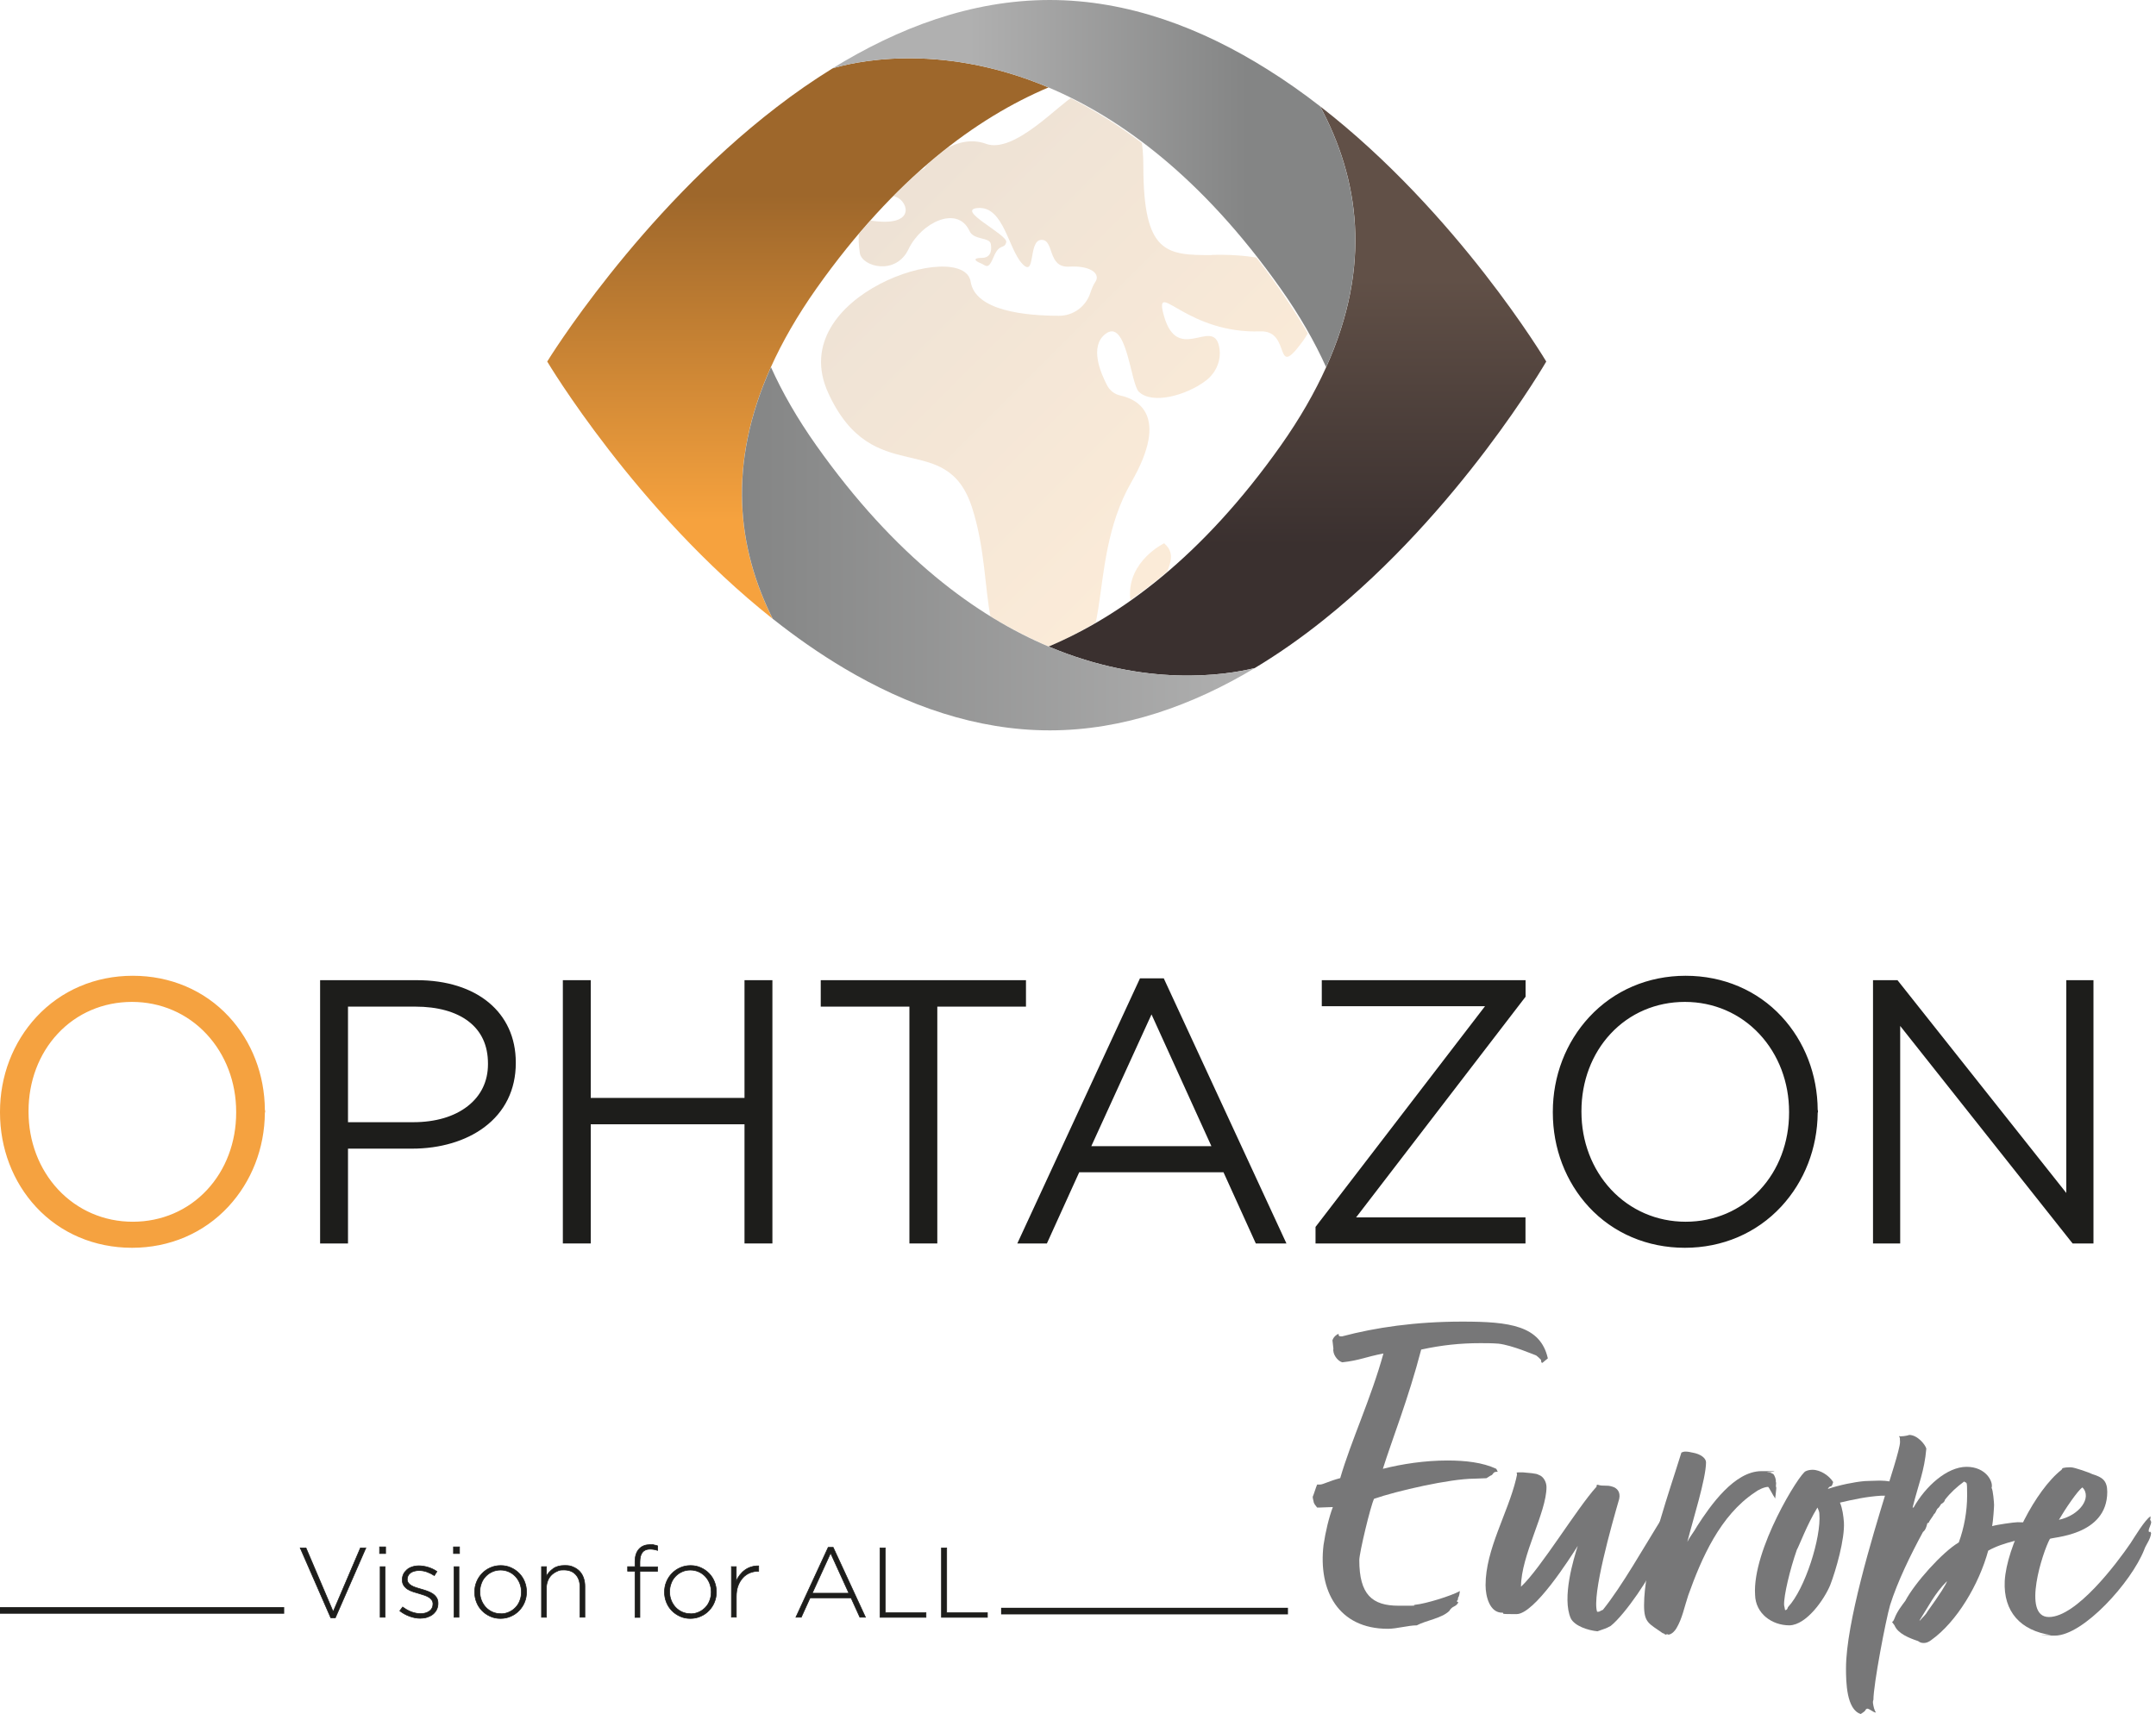 <?xml version="1.0" encoding="UTF-8"?>
<svg id="Calque_1" xmlns="http://www.w3.org/2000/svg" xmlns:xlink="http://www.w3.org/1999/xlink" version="1.1" viewBox="0 0 2689.4 2138.9">
  <!-- Generator: Adobe Illustrator 29.1.0, SVG Export Plug-In . SVG Version: 2.1.0 Build 142)  -->
  <defs>
    <style>
      .st0 {
        fill: none;
      }

      .st1 {
        fill: #f5a240;
      }

      .st2 {
        fill: url(#Dégradé_sans_nom_6);
      }

      .st3 {
        fill: url(#Dégradé_sans_nom_7);
      }

      .st4 {
        fill: url(#Dégradé_sans_nom_4);
      }

      .st5 {
        fill: url(#Dégradé_sans_nom_5);
      }

      .st6 {
        fill: url(#Dégradé_sans_nom_2);
      }

      .st7 {
        fill: url(#Dégradé_sans_nom_3);
      }

      .st8 {
        fill: url(#Dégradé_sans_nom_8);
      }

      .st9 {
        stroke-width: .8px;
      }

      .st9, .st10, .st11 {
        fill: #1d1d1b;
      }

      .st9, .st11 {
        stroke: #1d1d1b;
        stroke-miterlimit: 10;
      }

      .st12 {
        fill: url(#Dégradé_sans_nom);
      }

      .st13 {
        opacity: .2;
      }

      .st11 {
        stroke-width: 6.6px;
      }

      .st14 {
        fill: #777778;
      }

      .st15 {
        clip-path: url(#clippath);
      }
    </style>
    <linearGradient id="Dégradé_sans_nom" data-name="Dégradé sans nom" x1="1618.4" y1="1789.4" x2="1618.4" y2="1457.6" gradientTransform="translate(0 2138) scale(1 -1)" gradientUnits="userSpaceOnUse">
      <stop offset="0" stop-color="#615047"/>
      <stop offset="1" stop-color="#3a302f"/>
    </linearGradient>
    <linearGradient id="Dégradé_sans_nom_2" data-name="Dégradé sans nom 2" x1="995.2" y1="1894.2" x2="995.2" y2="1488.6" gradientTransform="translate(0 2138) scale(1 -1)" gradientUnits="userSpaceOnUse">
      <stop offset="0" stop-color="#9e672b"/>
      <stop offset="1" stop-color="#f6a23e"/>
    </linearGradient>
    <linearGradient id="Dégradé_sans_nom_3" data-name="Dégradé sans nom 3" x1="1208.9" y1="1908.9" x2="1555.2" y2="1908.9" gradientTransform="translate(0 2138) scale(1 -1)" gradientUnits="userSpaceOnUse">
      <stop offset="0" stop-color="#b0b0b0"/>
      <stop offset="1" stop-color="#848585"/>
    </linearGradient>
    <linearGradient id="Dégradé_sans_nom_4" data-name="Dégradé sans nom 4" x1="925.6" y1="1453.3" x2="1565.2" y2="1453.3" gradientTransform="translate(0 2138) scale(1 -1)" gradientUnits="userSpaceOnUse">
      <stop offset="0" stop-color="#848585"/>
      <stop offset="1" stop-color="#b0b0b0"/>
    </linearGradient>
    <clipPath id="clippath">
      <path class="st0" d="M1308,109.1s-203.2,70.5-346.3,349c0,0,100,241.7,346.3,348.6,0,0,212.9-79.4,346.3-348.6,0,0-114.7-246.4-346.3-349Z"/>
    </clipPath>
    <linearGradient id="Dégradé_sans_nom_5" data-name="Dégradé sans nom 5" x1="982.2" y1="1869.3" x2="1485" y2="1366.5" gradientTransform="translate(0 2138) scale(1 -1)" gradientUnits="userSpaceOnUse">
      <stop offset="0" stop-color="#9e672b"/>
      <stop offset="1" stop-color="#f6a23e"/>
    </linearGradient>
    <linearGradient id="Dégradé_sans_nom_6" data-name="Dégradé sans nom 6" x1="1055.2" y1="1942.2" x2="1558" y2="1439.4" gradientTransform="translate(0 2138) scale(1 -1)" gradientUnits="userSpaceOnUse">
      <stop offset="0" stop-color="#9e672b"/>
      <stop offset="1" stop-color="#f6a23e"/>
    </linearGradient>
    <linearGradient id="Dégradé_sans_nom_7" data-name="Dégradé sans nom 7" x1="1089.2" y1="1976.3" x2="1592" y2="1473.5" gradientTransform="translate(0 2138) scale(1 -1)" gradientUnits="userSpaceOnUse">
      <stop offset="0" stop-color="#9e672b"/>
      <stop offset="1" stop-color="#f6a23e"/>
    </linearGradient>
    <linearGradient id="Dégradé_sans_nom_8" data-name="Dégradé sans nom 8" x1="1069.7" y1="1956.8" x2="1572.5" y2="1454" gradientTransform="translate(0 2138) scale(1 -1)" gradientUnits="userSpaceOnUse">
      <stop offset="0" stop-color="#9e672b"/>
      <stop offset="1" stop-color="#f6a23e"/>
    </linearGradient>
  </defs>
  <g>
    <g>
      <path class="st1" d="M164.7,1554.1c-46,0-87.8-17.8-117.6-50-28.5-30.8-44.3-72-44.3-116v-.9c0-44,15.9-85.3,44.7-116.4,30.2-32.5,72.1-50.5,118.1-50.5s87.8,17.8,117.6,50c28.4,30.6,44.1,71.4,44.3,115.1.4.9.4,1.8,0,2.7-.2,43.6-16.1,84.6-44.7,115.5-30.2,32.5-72.1,50.5-118.1,50.5h0ZM164.7,1247.3c-75.1,0-131.8,59.8-131.8,139.1v.9c0,78.5,58.3,140,132.7,140s131.8-59.8,131.8-139.1v-.9c0-78.5-58.3-140-132.7-140Z"/>
      <path class="st1" d="M165.6,1223.2c96.1,0,159.1,76.6,159.1,163.2.3.3.3.6,0,.9,0,86.6-63.9,164.1-160,164.1S5.6,1474.7,5.6,1388.1v-.9c0-86.6,63.9-164.1,160-164.1M165.6,1530c78.4,0,134.6-63.5,134.6-141.9v-.9c0-78.4-57.1-142.8-135.5-142.8s-134.6,63.5-134.6,141.9v.9c0,78.4,57.1,142.8,135.5,142.8M165.6,1217.5c-46.8,0-89.4,18.2-120.2,51.4-29.3,31.7-45.4,73.7-45.4,118.3v.9c0,44.7,16,86.6,45,117.9,30.4,32.8,72.9,50.9,119.7,50.9s89.4-18.2,120.2-51.4c29-31.3,45.1-72.7,45.5-116.9.5-1.3.5-2.6,0-3.8-.3-44.1-16.3-85.4-45-116.4-30.4-32.8-72.9-50.9-119.7-50.9h0ZM165.6,1524.4c-35.9,0-68.9-14.3-93.1-40.2-23.8-25.6-36.9-60-36.9-97v-.9c0-37,12.9-71.3,36.4-96.5,23.8-25.6,56.7-39.7,92.6-39.7s69,14.3,93.1,40.2c23.8,25.6,36.9,60,36.9,97v.9c0,37-12.9,71.3-36.4,96.5-23.8,25.6-56.7,39.7-92.6,39.7h0Z"/>
    </g>
    <g>
      <path class="st10" d="M402.1,1548.7v-322.9h117.9c73.3,0,120.7,39.2,120.7,99.8v.9c0,32.2-13.2,59.1-38.2,77.8-22.5,16.8-53.9,26.1-88.4,26.1h-82.9v118.3h-29.2.1ZM515.5,1403c57.4,0,96-30.2,96-75.1v-.9c0-46.2-34.9-73.8-93.3-73.8h-86.9v149.8h84.2Z"/>
      <path class="st10" d="M520,1228.6c69.8,0,117.8,35.8,117.8,97v.9c0,66.6-57.6,101.1-123.7,101.1h-85.7v118.3h-23.6v-317.3h115.1M428.5,1405.8h87c58.9,0,98.8-30.8,98.8-78v-.9c0-50.3-39-76.6-96.1-76.6h-89.7v155.5M520,1223h-120.7v328.5h34.8v-118.3h80c35.1,0,67-9.5,90-26.7,25.7-19.2,39.3-46.9,39.3-80v-.9c0-62.3-48.5-102.6-123.5-102.6h.1ZM434.1,1256h84.1c27.5,0,50.4,6.3,66.1,18.3,16.2,12.3,24.4,30.1,24.4,52.7v.9c0,21.3-8.7,39.3-25.2,52.2-16.8,13.2-40.3,20.1-68,20.1h-81.4v-144.2h0Z"/>
    </g>
    <g>
      <polygon class="st10" points="931.5 1548.7 931.5 1400 734 1400 734 1548.7 704.8 1548.7 704.8 1225.8 734 1225.8 734 1372.6 931.5 1372.6 931.5 1225.8 960.7 1225.8 960.7 1548.7 931.5 1548.7"/>
      <path class="st10" d="M957.8,1228.6v317.3h-23.6v-148.7h-203.1v148.7h-23.6v-317.3h23.6v146.9h203.1v-146.9h23.6M963.5,1223h-34.8v146.9h-191.8v-146.9h-34.8v328.5h34.8v-148.7h191.8v148.7h34.8v-328.5h0Z"/>
    </g>
    <g>
      <polygon class="st10" points="1137.2 1548.7 1137.2 1253.2 1026.6 1253.2 1026.6 1225.8 1277 1225.8 1277 1253.2 1166.4 1253.2 1166.4 1548.7 1137.2 1548.7"/>
      <path class="st10" d="M1274.2,1228.6v21.8h-110.6v295.5h-23.6v-295.5h-110.6v-21.8h244.8M1279.8,1223h-256v33h110.6v295.5h34.8v-295.5h110.6v-33h0Z"/>
    </g>
    <g>
      <path class="st10" d="M1568.3,1548.7l-40.3-88.8h-183.6l-40.3,88.8h-30.7l150.4-325.2h26.3l150.4,325.2h-32.2ZM1515.5,1432.9l-79-174-79.5,174h158.5Z"/>
      <path class="st10" d="M1448.2,1226.3l147.8,319.5h-25.8l-40.3-88.8h-187.2l-40.3,88.8h-24.5l147.8-319.5h22.7M1352.6,1435.7h167.3l-83.4-183.6-83.9,183.6M1451.8,1220.7h-29.8l-1.5,3.3-147.8,319.5-3.7,8h36.9l1.5-3.3,38.8-85.5h180l38.8,85.5,1.5,3.3h38.2l-3.7-8-147.8-319.5-1.5-3.3h0ZM1361.3,1430.1l75.1-164.4,74.7,164.4h-149.8,0Z"/>
    </g>
    <g>
      <polygon class="st10" points="1643.9 1548.7 1643.9 1531.8 1858.1 1252.7 1651.6 1252.7 1651.6 1225.8 1900.2 1225.8 1900.2 1242.7 1686 1521.8 1900.2 1521.8 1900.2 1548.7 1643.9 1548.7"/>
      <path class="st10" d="M1897.4,1228.6v13.1l-217.1,282.8h217.1v21.3h-250.6v-13.1l217.1-282.8h-209.4v-21.3h242.9M1903,1223h-254.2v32.5h203.6l-210.2,273.8-1.2,1.5v20.7h261.9v-32.5h-211.3l210.2-273.8,1.2-1.5v-20.7h0Z"/>
    </g>
    <g>
      <path class="st10" d="M2101.8,1554.1c-46,0-87.8-17.8-117.6-50-28.5-30.8-44.3-72-44.3-116v-.9c0-44,15.9-85.3,44.7-116.4,30.2-32.5,72.1-50.5,118.1-50.5s87.8,17.8,117.6,50c28.4,30.6,44.1,71.4,44.3,115.1.4.9.4,1.8,0,2.7-.2,43.6-16.1,84.6-44.7,115.5-30.2,32.5-72.1,50.5-118.1,50.5h0ZM2101.8,1247.3c-75.1,0-131.8,59.8-131.8,139.1v.9c0,78.5,58.3,140,132.7,140s131.8-59.8,131.8-139.1v-.9c0-78.5-58.3-140-132.7-140Z"/>
      <path class="st10" d="M2102.7,1223.2c96.1,0,159.1,76.6,159.1,163.2.3.3.3.6,0,.9,0,86.6-63.9,164.1-160,164.1s-159.1-76.6-159.1-163.2v-.9c0-86.6,63.9-164.1,160-164.1M2102.7,1530c78.4,0,134.6-63.5,134.6-141.9v-.9c0-78.4-57.1-142.8-135.5-142.8s-134.6,63.5-134.6,141.9v.9c0,78.4,57.1,142.8,135.5,142.8M2102.7,1217.5c-46.8,0-89.4,18.2-120.2,51.4-29.3,31.6-45.5,73.7-45.5,118.3v.9c0,44.7,16,86.5,45,117.9,30.4,32.8,72.9,50.9,119.7,50.9s89.4-18.2,120.2-51.4c29-31.3,45.1-72.7,45.5-116.9.5-1.3.5-2.6,0-3.8-.3-44.1-16.3-85.4-45-116.4-30.4-32.8-72.9-50.9-119.7-50.9h0ZM2102.7,1524.4c-35.9,0-68.9-14.3-93.1-40.2-23.8-25.6-36.9-60-36.9-97v-.9c0-37,12.9-71.3,36.4-96.5,23.8-25.6,56.7-39.7,92.6-39.7s69,14.3,93.1,40.2c23.8,25.6,36.9,60,36.9,97v.9c0,37-12.9,71.3-36.4,96.5-23.8,25.6-56.7,39.7-92.6,39.7h0Z"/>
    </g>
    <g>
      <polygon class="st10" points="2586.7 1548.7 2367.4 1272 2367.4 1548.7 2339.2 1548.7 2339.2 1225.8 2365.5 1225.8 2580.3 1496.6 2580.3 1225.8 2608.6 1225.8 2608.6 1548.7 2586.7 1548.7"/>
      <path class="st10" d="M2605.8,1228.6v317.3h-17.7l-223.5-281.9v281.9h-22.7v-317.3h22.2l218.9,276v-276h22.7M2611.4,1223h-33.9v265.5l-208.9-263.4-1.7-2.1h-30.5v328.5h33.9v-271.4l213.4,269.3,1.7,2.1h26v-328.5h0Z"/>
    </g>
  </g>
  <g>
    <g>
      <path class="st12" d="M1646.8,132.7c48.2,89.9,65,198,7.5,325.4-14.2,31.4-32.7,63.9-56.5,97.6-98.5,139.4-200.3,213.3-289.8,251,121.4,51.2,220.1,35.9,257.1,26.9,30.3-18.2,59.3-38.7,86.6-60.6,169.4-135.5,277.1-321.9,277.1-321.9,0,0-110.4-185.3-282-318.4h0Z"/>
      <path class="st6" d="M1038.4,85.4c-24.1,14.9-47.4,31.1-69.7,48.3-173.1,133-286.1,317.4-286.1,317.4,0,0,110.3,185.5,281.2,321-43.8-87.5-57.1-191.9-2.2-314,14.2-31.5,32.9-64.2,56.8-98.1,98.4-139.2,200.1-213.1,289.5-250.9-139.3-58.9-248.8-30.1-269.6-23.7h.1Z"/>
      <path class="st7" d="M1646.8,132.7c-21.1-16.4-43.2-32-66.1-46.3C1499.4,35.4,1407.6,0,1309.4,0s-189.4,35-271.1,85.4c20.8-6.4,130.3-35.2,269.6,23.7,89.5,37.8,191.2,111.7,289.5,250.9,24,33.9,42.6,66.6,56.8,98.1,57.5-127.4,40.7-235.5-7.5-325.4h0Z"/>
      <path class="st4" d="M1308,806.7c-89.5-37.8-191.3-111.7-289.8-251-23.8-33.7-42.4-66.2-56.5-97.6-54.9,122.1-41.6,226.5,2.2,314,28.3,22.4,58.3,43.5,89.7,62.1,77.6,46,164,77.1,255.9,77.1s178.5-31.4,255.7-77.7c-37.1,9-135.8,24.3-257.1-26.9h0Z"/>
    </g>
    <g class="st15">
      <g class="st13">
        <path class="st5" d="M1452.1,677.9s-45.2,21.8-42.4,67c2.8,45.2,38.3,1.2,42.4-18.4,4.1-19.5,17.1-33.7,0-48.7h0Z"/>
        <g>
          <path class="st2" d="M1511.5,318.3c-56.4,0-85.3-1.4-85.3-111.4s-68-96.9-86.8-86.8c-18.8,10.1-74.7,72.3-109.6,59.3-35-13-71.1,18.8-75.5,28.9-4.3,10.1-86.1,20.2-36.2,37.6,15.2,5.8,25.3,39-34.7,28.9,0,0-17.4-2.2-10.8,41.2,2.9,16.8,44.8,28.2,60.7-5.1,15.9-33.3,60.7-55,75.9-23.1,5.1,12.3,25.3,7.6,26.8,16.8,1.4,9.2-.7,17.2-11.6,17.2s-8.7,3.6-1.4,6.5c7.2,2.9,9.4,9.4,16.6-8s13.2-8.7,15.6-18.1-65.5-41.2-34.4-42.7c31.1-1.4,36.9,50.6,54.2,69.4,17.4,18.8,7.2-28.9,23.9-29.6,16.6-.7,7.2,35,34.7,33.4s39.8,9.3,32.5,19.4c-2.1,3-4.3,8.1-6.2,13.9-5.6,16.6-21.1,28-38.7,28-41.8,0-104.6-6-110.4-42.5-8.8-55.1-233.7,16.3-177.7,138.7,55.9,122.4,147.2,43,179.5,143.3,32.2,100.4-1.3,197.9,92.2,201.4s44.6-125.6,106.5-233.4c48.4-84.2,6.7-103.6-13.8-108-6.9-1.5-12.8-5.9-16.2-12.1-8.9-16.8-22.1-48.9-2.8-64.4,26.8-21.6,31.7,61.4,42,71.7,16.3,16.3,59.4,5,84.1-14.1,12.9-10,19.5-26.4,16.1-42.3-8.1-38.2-54.5,26.9-70.5-44.8-6.5-34.7,32.5,28.9,122.2,26,39-1.4,15.9,62.2,52.1,13s20.2-111.4-112.8-108.5l-.2.3Z"/>
          <path class="st3" d="M1109.4,195.4c-11.6,18.8-5.8,24.6,19.5,18.8s-8.7-53.5-8.7-53.5c0,0-16.6-34.7-30.4-10.8-13.7,23.9,31.1,26.8,19.5,45.6h0Z"/>
          <path class="st8" d="M1066,199.7c-9.6,4.8,10.8,11.6,23.4,1.4,12.5-10.1-1.7-11.8,3.9-17.6,5.5-5.8-16.1-23.4-14.9-12.1,0,0,3.4,10.6-10.4,10.6s7.7,12.8-1.9,17.6h0Z"/>
        </g>
      </g>
    </g>
  </g>
  <g>
    <rect class="st11" y="2008.6" width="351.2" height="1.6"/>
    <g>
      <path class="st9" d="M374.5,1931.4h7.2l33.9,79.6,34-79.6h6.8l-38.1,87.2h-5.7l-38.1-87.2h0Z"/>
      <path class="st9" d="M473.5,1930.1h7.5v8.3h-7.5v-8.3ZM474.2,1954.8h6.1v63.1h-6.1v-63.1Z"/>
      <path class="st9" d="M524.5,2019.2c-4.6,0-9.2-.9-13.8-2.6-4.6-1.7-8.6-4-12-6.7l3.6-4.8c3.5,2.6,7.1,4.7,10.9,6.1s7.7,2.2,11.7,2.2,7.9-1.1,10.8-3.2c2.9-2.1,4.4-5.1,4.4-8.8v-.2c0-1.8-.5-3.4-1.4-4.7-.9-1.3-2.1-2.5-3.7-3.5-1.6-1-3.3-1.8-5.3-2.5s-4.1-1.3-6.3-2c-2.6-.7-5.1-1.5-7.7-2.3-2.6-.8-4.9-1.9-7-3.1-2.1-1.3-3.7-2.9-5-4.8s-1.9-4.2-1.9-7v-.2c0-2.6.5-4.9,1.5-7s2.5-3.9,4.3-5.5,4-2.8,6.6-3.6c2.6-.9,5.4-1.3,8.4-1.3s7.7.6,11.7,1.9,7.6,3,10.7,5.2l-3.2,5.1c-2.9-1.9-6-3.4-9.3-4.6s-6.7-1.7-10.1-1.7-7.9,1-10.5,3.1c-2.6,2.1-3.9,4.7-3.9,7.8v.2c0,1.7.5,3.2,1.5,4.5s2.3,2.4,3.9,3.3c1.6.9,3.5,1.7,5.6,2.4,2.1.7,4.3,1.4,6.6,2,2.6.7,5.1,1.5,7.5,2.4,2.5.9,4.7,2,6.7,3.3,2,1.4,3.6,3,4.8,4.9s1.8,4.2,1.8,7v.2c0,2.8-.6,5.3-1.7,7.6-1.1,2.3-2.7,4.2-4.6,5.8-2,1.6-4.3,2.8-6.9,3.7-2.6.9-5.5,1.3-8.5,1.3h-.2Z"/>
      <path class="st9" d="M565.7,1930.1h7.5v8.3h-7.5v-8.3ZM566.4,1954.8h6.1v63.1h-6.1v-63.1Z"/>
      <path class="st9" d="M624.3,2019.4c-4.7,0-9-.9-12.9-2.7-3.9-1.8-7.3-4.1-10.2-7.1s-5.1-6.4-6.7-10.4c-1.6-4-2.4-8.2-2.4-12.6v-.2c0-4.5.8-8.7,2.4-12.6,1.6-4,3.9-7.5,6.8-10.5,2.9-3,6.4-5.5,10.3-7.2,4-1.8,8.3-2.7,13-2.7s9,.9,12.9,2.7c3.9,1.8,7.3,4.1,10.2,7.1s5.1,6.4,6.7,10.4c1.6,4,2.4,8.2,2.4,12.6v.2c0,4.5-.8,8.7-2.4,12.6-1.6,4-3.9,7.5-6.8,10.5-2.9,3.1-6.4,5.5-10.3,7.2-4,1.8-8.3,2.7-13,2.7ZM624.6,2013.6c3.7,0,7.2-.7,10.4-2.2,3.2-1.4,5.9-3.4,8.2-5.8s4.1-5.3,5.3-8.6c1.3-3.3,1.9-6.8,1.9-10.5v-.2c0-3.8-.7-7.3-2-10.7-1.3-3.3-3.2-6.2-5.5-8.7-2.4-2.5-5.1-4.4-8.3-5.8s-6.6-2.1-10.2-2.1-7.2.7-10.4,2.2c-3.2,1.4-5.9,3.4-8.2,5.8s-4.1,5.3-5.3,8.6c-1.3,3.3-1.9,6.8-1.9,10.5v.2c0,3.8.7,7.3,2,10.6,1.3,3.3,3.2,6.2,5.5,8.7,2.4,2.5,5.1,4.4,8.3,5.8s6.6,2.1,10.3,2.1h0Z"/>
      <path class="st9" d="M675.5,1954.8h6.1v11.7c2.1-3.7,5-6.8,8.7-9.4,3.6-2.6,8.3-3.8,14.1-3.8s7.5.6,10.6,1.9,5.8,3.1,8,5.4,3.8,5.1,4.9,8.2c1.1,3.2,1.7,6.7,1.7,10.5v38.6h-6.1v-37.5c0-6.5-1.7-11.7-5.2-15.6s-8.4-5.9-14.8-5.9-6,.6-8.7,1.7c-2.6,1.1-4.9,2.7-6.9,4.6-2,2-3.5,4.3-4.6,7.1-1.1,2.8-1.7,5.8-1.7,9.1v36.5h-6.1v-63.1h0Z"/>
      <path class="st9" d="M792.1,1960.4h-9.2v-5.6h9.2v-6.2c0-7.3,1.9-12.7,5.6-16.4,3.3-3.3,7.7-4.9,13.2-4.9s3.6,0,5.1.4c1.5.2,2.9.6,4.3,1.1v5.7c-1.8-.6-3.4-1-4.8-1.2-1.4-.2-2.9-.4-4.6-.4-8.5,0-12.7,5.3-12.7,16v6.1h22v5.6h-22v57.5h-6.1v-57.7Z"/>
      <path class="st9" d="M861.1,2019.4c-4.7,0-9-.9-12.9-2.7-3.9-1.8-7.3-4.1-10.2-7.1s-5.1-6.4-6.7-10.4c-1.6-4-2.4-8.2-2.4-12.6v-.2c0-4.5.8-8.7,2.4-12.6,1.6-4,3.9-7.5,6.8-10.5,2.9-3,6.4-5.5,10.3-7.2,4-1.8,8.3-2.7,13-2.7s9,.9,12.9,2.7c3.9,1.8,7.3,4.1,10.2,7.1s5.1,6.4,6.7,10.4c1.6,4,2.4,8.2,2.4,12.6v.2c0,4.5-.8,8.7-2.4,12.6-1.6,4-3.9,7.5-6.8,10.5-2.9,3.1-6.4,5.5-10.3,7.2-4,1.8-8.3,2.7-13,2.7ZM861.4,2013.6c3.7,0,7.2-.7,10.4-2.2,3.2-1.4,5.9-3.4,8.2-5.8s4.1-5.3,5.3-8.6c1.3-3.3,1.9-6.8,1.9-10.5v-.2c0-3.8-.7-7.3-2-10.7-1.3-3.3-3.2-6.2-5.5-8.7-2.4-2.5-5.1-4.4-8.3-5.8s-6.6-2.1-10.3-2.1-7.2.7-10.4,2.2c-3.2,1.4-5.9,3.4-8.2,5.8s-4.1,5.3-5.3,8.6c-1.3,3.3-1.9,6.8-1.9,10.5v.2c0,3.8.7,7.3,2,10.6,1.3,3.3,3.2,6.2,5.5,8.7,2.4,2.5,5.1,4.4,8.3,5.8s6.6,2.1,10.2,2.1h0Z"/>
      <path class="st9" d="M912.3,1954.8h6.1v17.9c1.2-2.8,2.8-5.4,4.7-7.8s4-4.4,6.4-6.1,5-3,7.9-3.8c2.8-.9,5.8-1.3,9-1.2v6.7h-.6c-3.6,0-7.1.7-10.4,2-3.3,1.4-6.2,3.4-8.7,6.1s-4.5,6-6,9.9-2.2,8.4-2.2,13.5v25.8h-6.1v-63.1h-.1Z"/>
      <path class="st9" d="M1033.1,1930.7h6.2l40.3,87.2h-7l-11-24.2h-51.1l-11,24.2h-6.7l40.3-87.2ZM1058.9,1987.9l-22.8-50.1-22.9,50.1h45.7Z"/>
      <path class="st9" d="M1097.9,1931.4h6.4v80.8h50.8v5.8h-57.3v-86.6h0Z"/>
      <path class="st9" d="M1174.5,1931.4h6.4v80.8h50.8v5.8h-57.3v-86.6h0Z"/>
    </g>
    <rect class="st11" x="1252.1" y="2009.4" width="351.2" height="1.6"/>
  </g>
  <g>
    <path class="st14" d="M1805.3,1822.3c22.7,0,44.1,2.4,61.2,10.4l1.8,3.7h-1.2c-5.5,0-3.7,3.7-8,4.9l-4.9,3.1-15.3.6c-30,0-96.8,15.3-124.9,25.1-4.3,8.6-18.4,67.4-18.4,76.5,0,42.9,15.9,56.9,49,56.9s13.5,0,20.8-1.2c12.9-1.2,44.7-11,55.7-17.1-.6,3.1-.6,6.1-2.4,8.6v1.8l-1.2,1.8c-.6,1.2,1.2,1.8,1.8,1.8-3.7,6.7-7.3,3.7-11.6,11-9.8,9.2-28.8,11.6-40.4,17.8-10.4,0-25.1,4.3-36.1,4.3-61.9,0-87-47.8-80.2-104.7,2.5-16.5,6.7-34.3,11.6-47.2-4.9,0-12.2.6-16.5.6h-3.1c-1.8-2.4-3.7-4.3-4.3-6.7,0-1.2-1.2-4.3-1.2-6.7,1.8-4.3,3.7-11,5.5-15.3h3.7c3.7,0,11-4.3,25.1-8,13.5-46.5,38.6-99.8,53.9-155.5-22.7,4.3-29.4,8.6-51.4,11-6.1-1.8-12.2-10.4-11-17.1l-1.2-10.4c1.2-3.1,2.4-4.9,6.1-7.4l1.8-.6s-1.2,3.1,2.4,3.1h1.8c41.6-11,91.2-18.4,150-18.4s97.4,4.9,106.6,45.9c-1.8,1.2-4.3,3.7-6.7,5.5-1.8.6-1.8-3.1-1.8-3.7-2.4-2.4-4.3-4.3-6.1-5.5-.6,0-30-12.9-47.2-14.7-8-.6-15.3-.6-22.7-.6-24.5,0-47.8,2.4-73.5,8-15.9,61.2-36.7,113.3-47.8,148.8,23.9-6.1,52.7-10.4,80.2-10.4h0Z"/>
    <path class="st14" d="M1992.6,2035.4c-12.2-1.2-28.2-6.7-33.1-15.9-11.6-25.7,3.7-75.3,8.6-90.6-9.8,15.3-53.9,85.1-76.5,85.1s-14.7-.6-17.1-1.8c-16.5.6-21.4-20.8-21.4-34.3,0-44.7,27.6-89.4,38-132.3l1.2-5.5c0-.6,0-1.8-.6-2.4.6-.6,1.8-.6,3.7-.6h4.3c6.1.6,17.1,1.2,19.6,3.1,6.1,1.8,9.8,9.2,9.8,15.3,0,31.8-31.8,85.1-31.8,124.3,24.5-22.7,69.8-98,94.3-124.9v-1.8l1.2-.6c3.7,1.2,6.1,1.2,9.2,1.2s5.5,0,9.2,1.2c6.1,1.8,10.4,6.7,8.6,15.3-9.2,31.8-34.3,120-27.6,140.8h1.8c1.2,0,2.4-1.2,5.5-2.4,24.5-30.6,49.6-75.9,77.2-120v3.1c.6.6,0,1.2,0,1.8,0,2.4,2.4,2.4.6,4.9,0,1.8,0,4.3-.6,6.1v1.2c.6-1.8,1.8-2.4,1.8-3.7l.6,1.8c-.6,0-.6,1.8,1.2,1.8,0,1.2-.6,3.1.6,3.1,0,0,.6,0,1.2-.6v1.2l-2.5,2.4v1.2c2.5,1.8,0,6.1-2.4,8.6,1.2,3.7-4.3,11.6-6.1,15.3,0,.6.6,3.1-1.8,3.7.6,2.4-1.2,4.3-3.1,6.1-4.9,17.8-39.2,68-57,82.1-6.7,3.7-6.7,3.1-16.5,6.7h0Z"/>
    <path class="st14" d="M2205.1,1855.3c-4.3,0-12.2,3.7-15.9,6.7-43.5,28.8-66.7,82.1-83.3,128.6-4.9,14.7-7.4,28.8-14.7,41-1.8,3.1-5.5,7.4-9.8,8l-1.8-.6-1.8.6c-1.2,0-1.8-1.8-3.7-1.8-17.2-12.2-23.3-12.9-23.3-34.9,0-47.8,24.5-121.3,39.2-167.2l7.4-23.3c1.2-.6,3.1-1.2,4.9-1.2,3.1,0,6.1.6,8.6,1.2,11,1.8,17.2,7.3,17.2,12.2,0,20.2-16.5,72.3-23.3,99.2,3.7-7.4,7.4-11,12.2-19.6,16.5-25.7,46.5-68.6,80.2-68.6s4.3,1.2,7.4,1.8h3.7l3.7,1.8c1.8,1.8,3.7,7.3,3.1,9.2,1.2,3.1-.6,5.5.6,7.4v1.8c0,1.2-1.2,11-1.2,11v1.2c-2.5-3.1-8-14.7-9.2-14.7l-.2.2Z"/>
    <path class="st14" d="M2295.2,1874.9c3.1,7.4,4.3,16.5,4.9,24.5,1.2,20.8-9.8,59.4-17.1,78.4-7.4,17.8-29.4,49.6-50.8,50.2-22,0-42.3-14.7-42.9-38-3.7-56.3,55.7-151.9,63.1-154.3,2.4-1.2,5.5-1.8,8.6-1.8,9.8,0,20.8,7.4,25.7,15.3-2.5,9.2-3.1,2.4-6.7,8.6,14.7-4.9,32.5-8.6,45.9-9.8,3.7,0,11.6-.6,19-.6s20.8,1.2,23.3,6.7l-6.1,4.9.6.6-1.8.6.6,2.4c-.6,0-.6.6-.6,1.2,0,0,1.2,2.4,1.8,2.4l-1.2.6c-4.9-.6-9.8-.6-14.7-.6-19,1.2-35.5,4.9-51.4,8.6h-.2ZM2226.6,2009c2.5,0,3.1-1.8,3.7-3.7,21.4-22.7,41.6-87,39.2-116.3,0-3.1-1.2-4.9-2.4-8-12.9,20.8-23.3,49-25.7,52.7-8.6,24.5-16.5,57.6-15.9,69.2.6,1.8.6,3.7,1.2,6.1h-.1Z"/>
    <path class="st14" d="M2369.9,1792.2c6.7,0,12.2-1.8,11.6-1.8,10.4,0,20.2,12.2,21.4,17.1-2.4,28.2-9.8,44.1-17.1,73.5h1.2c14.7-26.3,41.6-50.8,66.1-50.8s33.7,19,31.2,26.3c1.8,2.4,3.1,18.4,3.1,21.4s-1.2,20.2-2.4,26.3c5.5-1.8,27.6-4.9,31.8-4.9,8.6,0,19.6.6,28.2,6.7,1.8,1.8,1.8,5.5,3.7,8-25.1,6.7-49,9.8-68.6,20.8-11.6,42.3-39.2,88.8-71,111.5-3.1,2.4-6.1,3.7-9.2,3.7s-4.9-.6-7.3-2.4c-11-3.7-25.1-9.2-29.4-19.6l-3.1-4.3c1.8-.6,1.8-1.8,3.1-4.3,3.1-8.6,9.8-17.1,13.5-22,11.6-22,45.9-60.6,66.7-72.9,6.7-18.4,10.4-38.6,10.4-58.8s-.6-14.1-3.7-17.2c-9.2,6.7-17.2,14.1-23.9,22.7-.6,2.5-1.8,3.7-4.9,5.5-1.2,1.8-2.4,4.3-4.3,5.5-1.8,1.8-2.5,6.1-4.3,6.7-1.8,3.7-6.7,9.2-6.7,11l-1.8.6c-1.2,4.9-2.4,8.6-5.5,11-15.3,28.2-31.8,61.9-41,91.2-5.5,19-20.8,99.2-20.8,118.2-.6,1.2-.6,2.5-.6,3.7.6,4.9,1.8,9.2,3.7,12.2-3.1,0-8-4.9-11-4.9l-1.8,1.2c0,1.8-4.3,4.3-6.1,5.5-17.8-5.5-18.4-39.8-18.4-57,0-56.3,33.1-164.7,49.6-218.6,3.7-12.9,17.8-55.1,17.8-63.7s-1.2-5.5-1.2-7.4h1.2l-.2.3ZM2395,2021.9c3.1-3.7,7.4-7.3,9.2-11,15.9-22,23.9-34.9,24.5-38l-.6.6c-14.7,14.7-22.7,31.2-33.7,48.4h.6Z"/>
    <path class="st14" d="M2682.2,1896.3l1.2,2.5c0,3.7-3.1,8-3.1,11s1.8,1.2,1.8,1.2l1.2,1.8c-.6,8-6.7,14.7-8.6,20.8-15.9,40.4-75.9,107.2-111.5,107.2s-3.1-.6-4.3-.6c-38.6-5.5-60-29.4-58.2-67.4,2.4-42.9,38.6-113.9,71-139l.6-1.2c.6-1.8,8.6-1.8,11-1.8,4.3,0,23.3,6.7,26.9,8.6,12.2,3.7,18.4,8,18.4,22,0,55.7-70.4,56.3-71.6,58.8-8.6,15.3-35.5,97.4-1.2,97.4s84.5-66.7,101.7-91.9c4.9-7.4,18.4-30,25.1-33.7,0,1.2,0,3.1-.6,4.3h.2ZM2568.3,1896.3c25.7-5.5,41.6-27.6,29.4-40.4-5.5,3.1-22,27.6-29.4,40.4Z"/>
  </g>
</svg>
